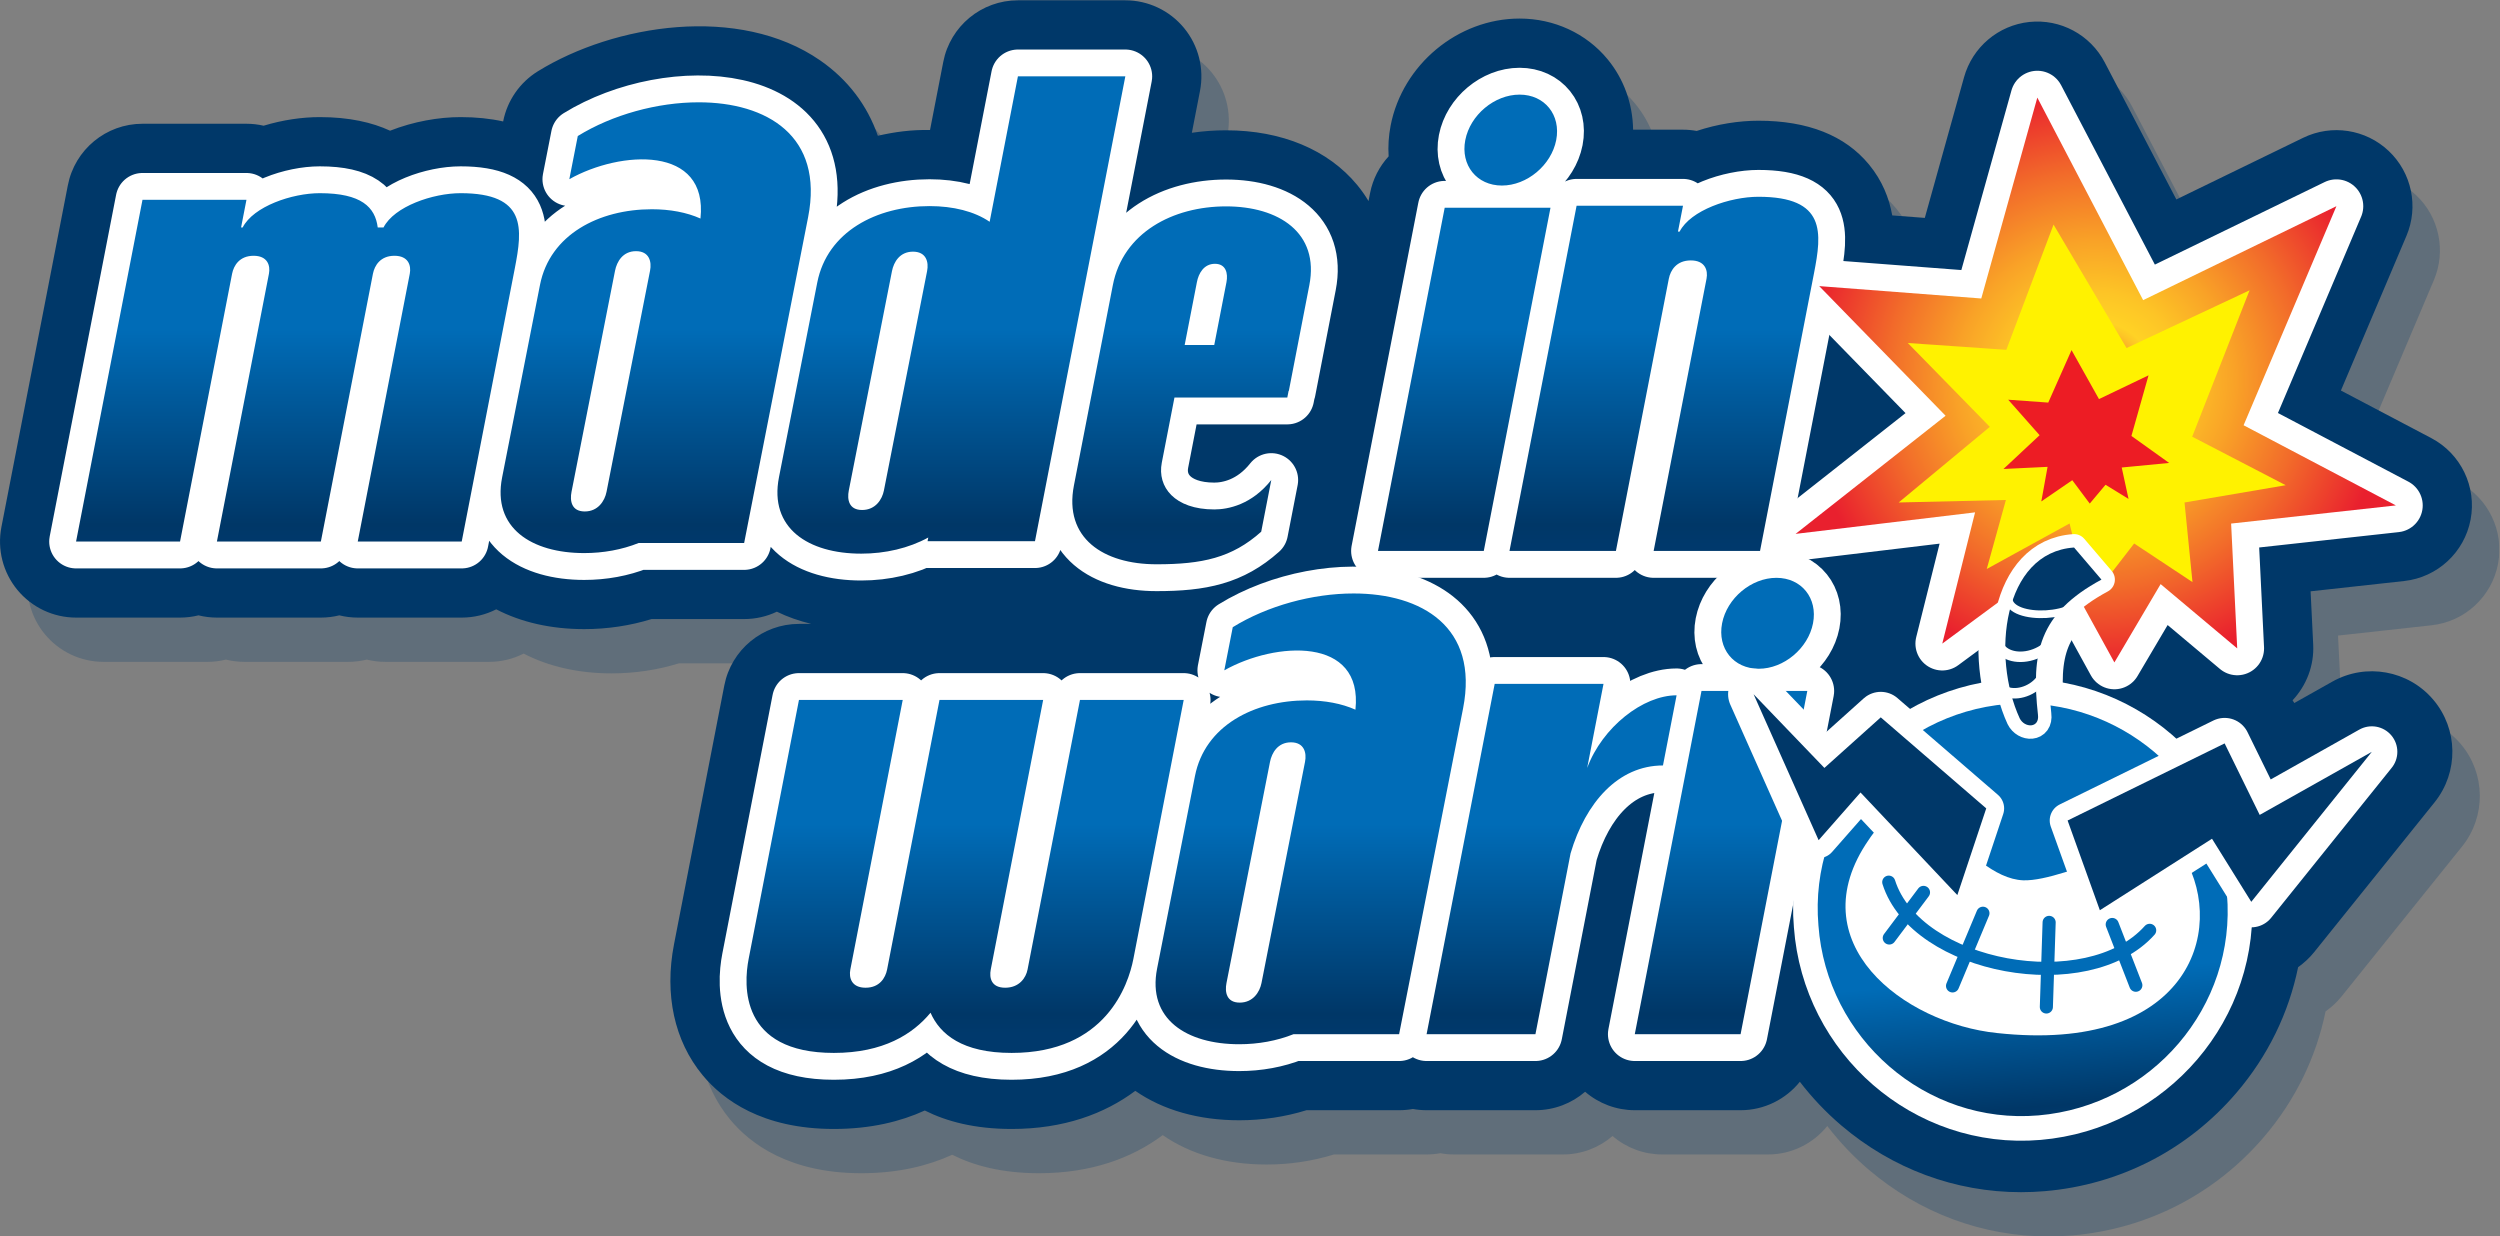 <?xml version="1.0" encoding="UTF-8" standalone="no"?>
<svg
   xmlns:dc="http://purl.org/dc/elements/1.1/"
   xmlns:cc="http://creativecommons.org/ns#"
   xmlns:rdf="http://www.w3.org/1999/02/22-rdf-syntax-ns#"
   xmlns:svg="http://www.w3.org/2000/svg"
   xmlns="http://www.w3.org/2000/svg"
   xmlns:sodipodi="http://sodipodi.sourceforge.net/DTD/sodipodi-0.dtd"
   xmlns:inkscape="http://www.inkscape.org/namespaces/inkscape"
   version="1.1"
   id="svg2"
   xml:space="preserve"
   width="2666.667"
   height="1318.877"
   viewBox="0 0 2666.667 1318.877"
   sodipodi:docname="Made In Wario Logo.ai"><rect x="0" y="0" width="2666.667" height="1318.877" fill="#808080" stroke="none"/><defs
     id="defs6"><clipPath
       clipPathUnits="userSpaceOnUse"
       id="clipPath18"><path
         d="M 0,989.158 H 2000 V 0 H 0 Z"
         id="path16" /></clipPath><clipPath
       clipPathUnits="userSpaceOnUse"
       id="clipPath26"><path
         d="M 21.952,953.751 H 2000 V 0 H 21.952 Z"
         id="path24" /></clipPath><linearGradient
       x1="0"
       y1="0"
       x2="1"
       y2="0"
       gradientUnits="userSpaceOnUse"
       gradientTransform="matrix(0,480.65,480.65,0,757.933,553.473)"
       spreadMethod="pad"
       id="linearGradient84"><stop
         style="stop-opacity:1;stop-color:#00396c"
         offset="0"
         id="stop76" /><stop
         style="stop-opacity:1;stop-color:#003767"
         offset="0.034"
         id="stop78" /><stop
         style="stop-opacity:1;stop-color:#006cb7"
         offset="0.359"
         id="stop80" /><stop
         style="stop-opacity:1;stop-color:#006cb7"
         offset="1"
         id="stop82" /></linearGradient><linearGradient
       x1="0"
       y1="0"
       x2="1"
       y2="0"
       gradientUnits="userSpaceOnUse"
       gradientTransform="matrix(0,468.011,468.011,0,1024.409,162.057)"
       spreadMethod="pad"
       id="linearGradient108"><stop
         style="stop-opacity:1;stop-color:#00396c"
         offset="0"
         id="stop100" /><stop
         style="stop-opacity:1;stop-color:#003767"
         offset="0.034"
         id="stop102" /><stop
         style="stop-opacity:1;stop-color:#006cb7"
         offset="0.359"
         id="stop104" /><stop
         style="stop-opacity:1;stop-color:#006cb7"
         offset="1"
         id="stop106" /></linearGradient><clipPath
       clipPathUnits="userSpaceOnUse"
       id="clipPath118"><path
         d="M 0,989.158 H 2000 V 0 H 0 Z"
         id="path116" /></clipPath><linearGradient
       x1="0"
       y1="0"
       x2="1"
       y2="0"
       gradientUnits="userSpaceOnUse"
       gradientTransform="matrix(-25.492,320.075,-320.075,-25.492,1631.992,92.811)"
       spreadMethod="pad"
       id="linearGradient172"><stop
         style="stop-opacity:1;stop-color:#00396c"
         offset="0"
         id="stop164" /><stop
         style="stop-opacity:1;stop-color:#003767"
         offset="0.034"
         id="stop166" /><stop
         style="stop-opacity:1;stop-color:#006cb7"
         offset="0.359"
         id="stop168" /><stop
         style="stop-opacity:1;stop-color:#006cb7"
         offset="1"
         id="stop170" /></linearGradient><clipPath
       clipPathUnits="userSpaceOnUse"
       id="clipPath182"><path
         d="M 0,989.158 H 2000 V 0 H 0 Z"
         id="path180" /></clipPath><radialGradient
       fx="0"
       fy="0"
       cx="0"
       cy="0"
       r="1"
       gradientUnits="userSpaceOnUse"
       gradientTransform="matrix(233.19,0,0,-233.19,1677.005,685.317)"
       spreadMethod="pad"
       id="radialGradient248"><stop
         style="stop-opacity:1;stop-color:#e9202e"
         offset="0"
         id="stop228" /><stop
         style="stop-opacity:1;stop-color:#e9232e"
         offset="0.003"
         id="stop230" /><stop
         style="stop-opacity:1;stop-color:#f36d2a"
         offset="0.074"
         id="stop232" /><stop
         style="stop-opacity:1;stop-color:#f9a427"
         offset="0.134"
         id="stop234" /><stop
         style="stop-opacity:1;stop-color:#fdc526"
         offset="0.178"
         id="stop236" /><stop
         style="stop-opacity:1;stop-color:#ffd225"
         offset="0.202"
         id="stop238" /><stop
         style="stop-opacity:1;stop-color:#fdc526"
         offset="0.298"
         id="stop240" /><stop
         style="stop-opacity:1;stop-color:#f9a327"
         offset="0.474"
         id="stop242" /><stop
         style="stop-opacity:1;stop-color:#f26c2a"
         offset="0.711"
         id="stop244" /><stop
         style="stop-opacity:1;stop-color:#e9202e"
         offset="1"
         id="stop246" /></radialGradient><clipPath
       clipPathUnits="userSpaceOnUse"
       id="clipPath258"><path
         d="M 0,989.158 H 2000 V 0 H 0 Z"
         id="path256" /></clipPath></defs><sodipodi:namedview
     pagecolor="#ffffff"
     bordercolor="#666666"
     borderopacity="1"
     objecttolerance="10"
     gridtolerance="10"
     guidetolerance="10"
     inkscape:pageopacity="0"
     inkscape:pageshadow="2"
     inkscape:window-width="640"
     inkscape:window-height="480"
     id="namedview4" /><g
     id="g10"
     inkscape:groupmode="layer"
     inkscape:label="Made In Wario Logo"
     transform="matrix(1.333,0,0,-1.333,0,1318.877)"><g
       id="g12"><g
         id="g14"
         clip-path="url(#clipPath18)"><g
           id="g20"><g
             id="g22" /><g
             id="g34"><g
               clip-path="url(#clipPath26)"
               opacity="0.25"
               id="g32"><g
                 transform="translate(1998.932,538.224)"
                 id="g30"><path
                   d="m 0,0 c 4.979,26.28 -7.782,52.736 -31.451,65.193 l -72.335,38.076 52.449,123.763 c 9.901,23.358 4.272,50.408 -14.125,67.878 -18.396,17.47 -45.708,21.683 -68.517,10.604 l -101.486,-49.334 -57.309,109.677 c -11.565,22.134 -35.458,34.934 -60.301,32.343 -24.83,-2.612 -45.548,-20.124 -52.261,-44.174 l -31.416,-112.614 -26.059,1.989 c -2.443,13.693 -7.912,27.762 -18.615,40.748 -19.165,23.242 -48.918,35.028 -88.438,35.028 -15.474,0 -32.745,-2.661 -49.435,-8.178 -3.587,0.657 -7.251,0.993 -10.95,0.993 h -39.926 c -0.301,20.708 -7.363,40.534 -20.418,56.368 -17.061,20.694 -42.73,32.56 -70.419,32.56 -49.33,0 -93.696,-36.807 -103.192,-85.638 -1.608,-8.254 -2.119,-16.523 -1.601,-24.62 -7.391,-8.055 -12.67,-18.159 -14.88,-29.521 l -1.216,-6.251 c -2.657,4.464 -5.671,8.743 -9.027,12.816 -23.271,28.242 -60.54,43.793 -104.934,43.793 -9.397,0 -18.55,-0.675 -27.402,-1.979 l 6.516,33.532 c 3.469,17.844 -1.216,36.3 -12.782,50.327 -11.558,14.023 -28.783,22.148 -46.96,22.148 h -85.952 c -29.134,0 -54.183,-20.648 -59.742,-49.247 l -10.608,-54.561 c -14.704,0.357 -28.577,-1.559 -41.758,-4.597 -8.38,24.26 -23.955,44.932 -46.093,60.273 -64.836,44.922 -164.801,29.053 -225.955,-8.674 -14.432,-8.908 -24.498,-23.434 -27.76,-40.079 l -0.014,-0.067 c -10.369,2.315 -21.718,3.479 -34.02,3.479 -17.649,0 -37.675,-3.528 -56.453,-10.88 -14.341,6.625 -32.713,10.88 -56.249,10.88 -14.083,0 -29.679,-2.245 -44.946,-6.887 -4.461,1.031 -9.062,1.566 -13.726,1.566 h -83.198 c -29.133,0 -54.183,-20.648 -59.742,-49.247 l -53.155,-273.45 c -3.468,-17.845 1.22,-36.301 12.782,-50.327 11.558,-14.023 28.783,-22.148 46.96,-22.148 h 83.211 c 5.073,0 10.017,0.625 14.761,1.811 4.772,-1.193 9.716,-1.811 14.733,-1.811 h 83.187 c 5.076,0 10.027,0.625 14.771,1.811 4.776,-1.193 9.723,-1.811 14.743,-1.811 h 83.188 c 9.88,0 19.284,2.373 27.623,6.625 19.875,-10.366 43.845,-15.848 70.443,-15.848 18.453,0 36.815,2.762 53.816,8.048 h 74.122 c 9.307,0 18.201,2.108 26.176,5.908 8.494,-4.152 17.728,-7.387 27.523,-9.768 h -9.833 c -29.137,0 -54.187,-20.648 -59.742,-49.254 l -40.258,-207.188 c -7.8,-40.135 0.304,-77.285 22.819,-104.59 16.219,-19.677 47.621,-43.129 105.112,-43.129 29.511,0 53.466,5.958 72.758,14.775 17.463,-8.81 40.125,-14.775 69.468,-14.775 41.737,0 74.381,12.132 98.98,30.494 21.997,-15.327 50.617,-23.543 83.173,-23.543 18.445,0 36.814,2.762 53.819,8.055 h 74.112 c 3.747,0 7.432,0.342 11.012,1 3.594,-0.658 7.272,-1 10.985,-1 h 87.103 c 15.048,0 28.997,5.503 39.744,14.767 10.964,-9.453 25.04,-14.767 39.744,-14.767 h 84.67 c 18.961,0 36.151,8.779 47.404,22.77 9.671,-12.6 20.706,-24.311 33.098,-34.881 40.849,-34.835 91.347,-53.484 143.915,-53.484 6.356,0 12.74,0.273 19.138,0.825 59.798,5.119 114.212,33.081 153.229,78.733 25.132,29.398 41.845,63.84 49.337,100.497 4.708,3.372 9.04,7.322 12.747,11.932 l 96.48,120.037 c 19.347,24.074 18.9,58.483 -1.063,82.04 -19.97,23.557 -53.841,29.633 -80.754,14.502 l -30.451,-17.131 c -0.434,0.75 -0.934,1.45 -1.397,2.179 11.074,11.817 17.323,27.716 16.507,44.488 l -2.084,42.715 74.916,8.251 C -26.55,-46.229 -4.985,-26.284 0,0"
                   style="fill:#003869;fill-opacity:1;fill-rule:nonzero;stroke:none"
                   id="path28" /></g></g></g></g><g
           id="g36"
           transform="translate(1976.98,573.631)"><path
             d="m 0,0 c 4.979,26.281 -7.782,52.736 -31.451,65.193 l -72.335,38.076 52.449,123.763 c 9.901,23.358 4.272,50.408 -14.125,67.878 -18.396,17.47 -45.708,21.683 -68.517,10.604 l -101.486,-49.334 -57.309,109.677 c -11.565,22.134 -35.458,34.934 -60.301,32.343 -24.83,-2.612 -45.548,-20.124 -52.26,-44.174 l -31.417,-112.614 -26.059,1.989 c -2.443,13.693 -7.912,27.762 -18.615,40.748 -19.165,23.242 -48.918,35.028 -88.438,35.028 -15.474,0 -32.745,-2.661 -49.435,-8.178 -3.587,0.657 -7.251,0.993 -10.95,0.993 h -39.926 c -0.301,20.708 -7.363,40.534 -20.418,56.368 -17.061,20.694 -42.729,32.56 -70.419,32.56 -49.33,0 -93.696,-36.807 -103.192,-85.638 -1.608,-8.254 -2.119,-16.523 -1.601,-24.62 -7.391,-8.055 -12.67,-18.159 -14.88,-29.521 l -1.216,-6.251 c -2.657,4.464 -5.671,8.743 -9.027,12.816 -23.271,28.242 -60.54,43.793 -104.934,43.793 -9.397,0 -18.55,-0.675 -27.402,-1.979 l 6.516,33.532 c 3.469,17.844 -1.216,36.3 -12.782,50.327 -11.558,14.023 -28.783,22.148 -46.96,22.148 h -85.952 c -29.134,0 -54.183,-20.648 -59.742,-49.247 l -10.608,-54.561 c -14.704,0.357 -28.577,-1.559 -41.758,-4.597 -8.38,24.26 -23.955,44.932 -46.093,60.273 -64.836,44.922 -164.801,29.053 -225.955,-8.674 -14.432,-8.908 -24.498,-23.434 -27.76,-40.079 l -0.014,-0.067 c -10.369,2.315 -21.718,3.479 -34.02,3.479 -17.649,0 -37.675,-3.528 -56.453,-10.88 -14.341,6.625 -32.713,10.88 -56.249,10.88 -14.083,0 -29.679,-2.245 -44.946,-6.887 -4.461,1.031 -9.062,1.566 -13.726,1.566 h -83.198 c -29.133,0 -54.183,-20.648 -59.742,-49.247 l -53.155,-273.45 c -3.468,-17.845 1.22,-36.301 12.782,-50.327 11.558,-14.023 28.783,-22.148 46.96,-22.148 h 83.211 c 5.073,0 10.017,0.625 14.761,1.811 4.772,-1.193 9.716,-1.811 14.733,-1.811 h 83.187 c 5.076,0 10.027,0.625 14.771,1.811 4.776,-1.193 9.723,-1.811 14.743,-1.811 h 83.188 c 9.88,0 19.284,2.373 27.623,6.625 19.875,-10.366 43.845,-15.848 70.443,-15.848 18.453,0 36.815,2.762 53.816,8.048 h 74.122 c 9.307,0 18.201,2.108 26.176,5.908 8.494,-4.152 17.728,-7.387 27.523,-9.768 h -9.833 c -29.137,0 -54.187,-20.648 -59.742,-49.253 l -40.258,-207.189 c -7.8,-40.135 0.304,-77.285 22.819,-104.59 16.219,-19.677 47.621,-43.129 105.112,-43.129 29.511,0 53.466,5.958 72.758,14.775 17.463,-8.81 40.125,-14.775 69.468,-14.775 41.737,0 74.381,12.132 98.98,30.494 21.997,-15.327 50.617,-23.543 83.173,-23.543 18.445,0 36.814,2.762 53.819,8.055 h 74.112 c 3.747,0 7.432,0.342 11.012,1 3.594,-0.658 7.272,-1 10.985,-1 h 87.103 c 15.048,0 28.997,5.503 39.744,14.767 10.964,-9.453 25.04,-14.767 39.744,-14.767 h 84.67 c 18.961,0 36.151,8.779 47.404,22.77 9.671,-12.6 20.706,-24.311 33.098,-34.881 40.849,-34.835 91.347,-53.484 143.915,-53.484 6.356,0 12.74,0.273 19.138,0.825 59.798,5.119 114.212,33.081 153.229,78.733 25.132,29.398 41.845,63.84 49.337,100.497 4.708,3.372 9.04,7.322 12.747,11.932 l 96.48,120.037 c 19.348,24.074 18.9,58.483 -1.063,82.04 -19.97,23.557 -53.841,29.633 -80.754,14.502 l -30.451,-17.131 c -0.434,0.75 -0.934,1.45 -1.397,2.179 11.074,11.817 17.323,27.716 16.507,44.488 l -2.084,42.715 74.916,8.251 C -26.55,-46.229 -4.985,-26.284 0,0"
             style="fill:#003869;fill-opacity:1;fill-rule:nonzero;stroke:none"
             id="path38" /></g><g
           id="g40"
           transform="translate(1346.727,824.761)"><path
             d="m 0,0 h -85.146 l -53.694,-276.237 h 85.159 l 42.337,217.84 c 1.326,6.828 6.185,14.656 17.59,14.656 11.383,0 13.901,-7.828 12.585,-14.656 l -42.326,-217.84 h 85.137 l 43.196,222.256 C 111.112,-21.712 114.724,7.187 60.389,7.187 37.622,7.187 6.04,-3.599 -2.709,-20.69 h -1.318 z m -101.449,52.55 c -3.906,-20.092 -23.359,-36.379 -43.45,-36.379 -20.092,0 -33.213,16.287 -29.308,36.379 3.906,20.091 23.359,36.378 43.45,36.378 20.092,0 33.213,-16.287 29.308,-36.378 m -4.571,-54.148 h -84.667 l -53.384,-274.639 h 84.667 z m -223.421,-217.857 -8.066,-41.378 c -23.446,-20.971 -47.36,-26.062 -83.777,-26.062 -42.584,0 -74.258,20.993 -66.096,63.023 l 31.143,160.326 c 8.152,42.04 48.022,63.055 90.626,63.055 42.063,0 74.801,-21.015 66.616,-63.055 l -16.401,-84.581 h -0.184 l -1.043,-5.331 h -90.3 l -10.139,-52.168 c -3.755,-19.333 10.182,-37.385 41.998,-37.385 11.181,0 29.991,3.822 45.623,23.556 m -69.309,108.006 h 23.664 l 9.791,50.344 c 1.313,6.839 -0.293,14.654 -9.237,14.654 -8.956,0 -13.124,-7.815 -14.426,-14.654 z m -206.121,59.143 c 1.471,7.278 -0.69,15.571 -11.292,15.571 -10.589,0 -15.374,-8.319 -16.806,-15.571 l -34.556,-175.561 c -1.433,-7.251 0.058,-15.584 10.66,-15.584 10.642,0 16.005,8.333 17.438,15.584 z m 158.634,155.843 -72.297,-371.937 h -85.953 l 0.568,2.924 c -15.625,-8.576 -34.484,-12.911 -53.649,-12.911 -42.335,0 -73.825,20.366 -65.818,61.179 l 30.624,155.732 c 8.019,40.813 47.549,61.204 89.873,61.204 18.903,0 35.862,-4.214 48.079,-12.56 l 22.62,116.369 z m -380.33,-155.568 c 1.482,7.332 -0.656,15.689 -11.229,15.689 -10.56,0 -15.348,-8.382 -16.79,-15.689 L -889.4,-228.923 c -1.443,-7.307 0.027,-15.703 10.599,-15.703 10.612,0 15.977,8.396 17.42,15.703 z m 75.298,-217.851 h -84.45 c -13.331,-5.346 -28.312,-8.05 -43.485,-8.05 -42.217,0 -73.65,20.148 -65.729,60.523 l 30.299,154.062 c 7.934,40.375 47.322,60.548 89.527,60.548 14.545,0 27.912,-2.515 38.888,-7.43 6.297,58.917 -64.031,54.545 -104.941,31.483 l 6.777,34.543 c 73.349,45.262 204.902,39.87 184.299,-65.004 -17.586,-89.486 -51.185,-260.675 -51.185,-260.675 m -226.003,1.173 h -83.188 l 41.632,214.264 c 1.295,6.716 -1.156,14.416 -12.278,14.416 -11.145,0 -15.902,-7.7 -17.206,-14.416 l -41.661,-214.264 h -83.188 l 41.631,214.264 c 1.295,6.716 -1.155,14.416 -12.277,14.416 -11.145,0 -15.902,-7.7 -17.207,-14.416 l -41.642,-214.264 h -83.21 l 53.154,273.452 h 83.199 l -4.304,-22.1 h 1.288 c 8.571,16.811 39.443,27.419 61.688,27.419 33.36,0 44.344,-11.226 46.374,-27.442 v 0.023 h 4.636 c 8.571,16.811 39.443,27.419 61.689,27.419 53.091,0 49.525,-28.424 43.355,-60.164 l -42.488,-218.607 z"
             style="fill:#ffffff;fill-opacity:1;fill-rule:nonzero;stroke:none"
             id="path42" /></g><g
           id="g44"
           transform="translate(1346.727,824.761)"><path
             d="m 0,0 h -85.146 l -53.694,-276.237 h 85.159 l 42.337,217.84 c 1.326,6.828 6.185,14.656 17.59,14.656 11.383,0 13.901,-7.828 12.585,-14.656 l -42.326,-217.84 h 85.137 l 43.196,222.256 C 111.112,-21.712 114.724,7.187 60.389,7.187 37.622,7.187 6.04,-3.599 -2.709,-20.69 h -1.318 z m -101.449,52.55 c -3.906,-20.092 -23.359,-36.379 -43.45,-36.379 -20.092,0 -33.213,16.287 -29.308,36.379 3.906,20.091 23.359,36.378 43.45,36.378 20.092,0 33.213,-16.287 29.308,-36.378 z m -4.571,-54.148 h -84.667 l -53.384,-274.639 h 84.667 z m -223.421,-217.857 -8.066,-41.378 c -23.446,-20.971 -47.36,-26.062 -83.777,-26.062 -42.584,0 -74.258,20.993 -66.096,63.023 l 31.143,160.326 c 8.152,42.04 48.022,63.055 90.626,63.055 42.063,0 74.801,-21.015 66.616,-63.055 l -16.401,-84.581 h -0.184 l -1.043,-5.331 h -90.3 l -10.139,-52.168 c -3.755,-19.333 10.182,-37.385 41.998,-37.385 11.181,0 29.991,3.822 45.623,23.556 m -69.309,108.006 h 23.664 l 9.791,50.344 c 1.313,6.839 -0.293,14.654 -9.237,14.654 -8.956,0 -13.124,-7.815 -14.426,-14.654 z m -206.121,59.143 c 1.471,7.278 -0.69,15.571 -11.292,15.571 -10.589,0 -15.374,-8.319 -16.806,-15.571 l -34.556,-175.561 c -1.433,-7.251 0.058,-15.584 10.66,-15.584 10.642,0 16.005,8.333 17.438,15.584 z m 158.634,155.843 -72.297,-371.937 h -85.953 l 0.568,2.924 c -15.625,-8.576 -34.484,-12.911 -53.649,-12.911 -42.335,0 -73.825,20.366 -65.818,61.179 l 30.624,155.732 c 8.019,40.813 47.549,61.204 89.873,61.204 18.903,0 35.862,-4.214 48.079,-12.56 l 22.62,116.369 z m -380.33,-155.568 c 1.482,7.332 -0.656,15.689 -11.229,15.689 -10.56,0 -15.348,-8.382 -16.79,-15.689 L -889.4,-228.923 c -1.443,-7.307 0.027,-15.703 10.599,-15.703 10.612,0 15.977,8.396 17.42,15.703 z m 75.298,-217.851 h -84.45 c -13.331,-5.346 -28.312,-8.05 -43.485,-8.05 -42.217,0 -73.65,20.148 -65.729,60.523 l 30.299,154.062 c 7.934,40.375 47.322,60.548 89.527,60.548 14.545,0 27.912,-2.515 38.888,-7.43 6.297,58.917 -64.031,54.545 -104.941,31.483 l 6.777,34.543 c 73.349,45.262 204.902,39.87 184.299,-65.004 -17.586,-89.486 -51.185,-260.675 -51.185,-260.675 z m -226.003,1.173 h -83.188 l 41.632,214.264 c 1.295,6.716 -1.156,14.416 -12.278,14.416 -11.145,0 -15.902,-7.7 -17.206,-14.416 l -41.661,-214.264 h -83.188 l 41.631,214.264 c 1.295,6.716 -1.155,14.416 -12.277,14.416 -11.145,0 -15.902,-7.7 -17.207,-14.416 l -41.642,-214.264 h -83.21 l 53.154,273.452 h 83.199 l -4.304,-22.1 h 1.288 c 8.571,16.811 39.443,27.419 61.688,27.419 33.36,0 44.344,-11.226 46.374,-27.442 v 0.023 h 4.636 c 8.571,16.811 39.443,27.419 61.689,27.419 53.091,0 49.525,-28.424 43.355,-60.164 l -42.488,-218.607 z"
             style="fill:none;stroke:#ffffff;stroke-width:42.961;stroke-linecap:round;stroke-linejoin:round;stroke-miterlimit:10;stroke-dasharray:none;stroke-opacity:1"
             id="path46" /></g><g
           id="g48"
           transform="translate(1330.707,376.883)"><path
             d="m 0,0 10.905,56.139 c -26.795,0 -59.445,-25.465 -71.558,-58.142 l 13.072,67.279 h -87.077 l -54.485,-280.299 h 87.1 l 28.116,144.708 C -61.934,-29.704 -35.781,0 0,0 m -321.252,-174.064 c -1.443,-7.307 -6.808,-15.703 -17.42,-15.703 -10.573,0 -12.042,8.396 -10.599,15.703 l 34.814,176.892 c 1.442,7.307 6.23,15.689 16.79,15.689 10.572,0 12.71,-8.356 11.229,-15.689 z m 161.296,219.716 c 20.603,104.874 -110.949,110.266 -184.298,65.004 l -6.778,-34.543 c 40.911,23.062 111.238,27.434 104.941,-31.482 -10.976,4.915 -24.342,7.429 -38.887,7.429 -42.205,0 -81.594,-20.173 -89.527,-60.548 l -30.299,-154.062 c -7.921,-40.375 23.512,-60.523 65.728,-60.523 15.173,0 30.155,2.704 43.485,8.05 h 84.451 c 0,0 33.598,171.189 51.184,260.675 m -306.563,6.762 -41.936,-215.696 c -1.314,-6.804 -6.771,-14.568 -17.902,-14.568 -11.089,0 -12.857,7.764 -11.543,14.568 l 41.925,215.696 h -23.344 -36.251 -23.355 l -41.924,-215.696 c -1.336,-6.804 -6.107,-14.568 -17.217,-14.568 -11.11,0 -13.509,7.764 -12.207,14.568 l 41.925,215.696 h -83.035 l -40.256,-207.19 c -4.048,-20.834 -7.215,-75.247 68.189,-75.247 39.495,0 63.134,14.955 77.356,32.16 7.549,-17.205 25.395,-32.16 64.869,-32.16 75.392,0 93.393,54.414 97.452,75.247 l 40.257,207.19 z m 557.283,97.728 c -20.092,0 -39.545,-16.287 -43.45,-36.378 -3.906,-20.092 9.216,-36.379 29.307,-36.379 20.091,0 39.544,16.287 43.45,36.379 3.905,20.091 -9.216,36.378 -29.307,36.378 M 62.116,-215.023 H -22.551 L 30.834,59.616 H 115.5 Z"
             style="fill:#ffffff;fill-opacity:1;fill-rule:nonzero;stroke:none"
             id="path50" /></g><g
           id="g52"
           transform="translate(1330.707,376.883)"><path
             d="m 0,0 10.905,56.139 c -26.795,0 -59.445,-25.465 -71.558,-58.142 l 13.072,67.279 h -87.077 l -54.485,-280.299 h 87.1 l 28.116,144.708 C -61.934,-29.704 -35.781,0 0,0 Z m -321.252,-174.064 c -1.443,-7.307 -6.808,-15.703 -17.42,-15.703 -10.573,0 -12.042,8.396 -10.599,15.703 l 34.814,176.892 c 1.442,7.307 6.23,15.689 16.79,15.689 10.572,0 12.71,-8.356 11.229,-15.689 z m 161.296,219.716 c 20.603,104.874 -110.949,110.266 -184.298,65.004 l -6.778,-34.543 c 40.911,23.062 111.238,27.434 104.941,-31.482 -10.976,4.915 -24.342,7.429 -38.887,7.429 -42.205,0 -81.594,-20.173 -89.527,-60.548 l -30.299,-154.062 c -7.921,-40.375 23.512,-60.523 65.728,-60.523 15.173,0 30.155,2.704 43.485,8.05 h 84.451 c 0,0 33.598,171.189 51.184,260.675 z m -306.563,6.762 -41.936,-215.696 c -1.314,-6.804 -6.771,-14.568 -17.902,-14.568 -11.089,0 -12.857,7.764 -11.543,14.568 l 41.925,215.696 h -23.344 -36.251 -23.355 l -41.924,-215.696 c -1.336,-6.804 -6.107,-14.568 -17.217,-14.568 -11.11,0 -13.509,7.764 -12.207,14.568 l 41.925,215.696 h -83.035 l -40.256,-207.19 c -4.048,-20.834 -7.215,-75.247 68.189,-75.247 39.495,0 63.134,14.955 77.356,32.16 7.549,-17.205 25.395,-32.16 64.869,-32.16 75.392,0 93.393,54.414 97.452,75.247 l 40.257,207.19 h -83.003 z m 557.283,97.728 c -20.092,0 -39.545,-16.287 -43.45,-36.378 -3.906,-20.092 9.216,-36.379 29.307,-36.379 20.091,0 39.544,16.287 43.45,36.379 3.905,20.091 -9.216,36.378 -29.307,36.378 z M 62.116,-215.023 H -22.551 L 30.834,59.616 H 115.5 Z"
             style="fill:none;stroke:#ffffff;stroke-width:42.961;stroke-linecap:round;stroke-linejoin:round;stroke-miterlimit:10;stroke-dasharray:none;stroke-opacity:1"
             id="path54" /></g><g
           id="g56"
           transform="translate(1585.418,750.554)"><path
             d="m 0,0 44.849,160.748 84.682,-162.076 154.656,75.183 -74.282,-175.296 121.859,-64.146 -131.832,-14.517 4.873,-99.909 -61.288,51.46 -37.001,-62.67 -45.616,83.029 -92.117,-67.981 26.26,105.041 -143.635,-17.232 120.03,94.537 L -129.69,9.904 Z"
             style="fill:#ffffff;fill-opacity:1;fill-rule:nonzero;stroke:none"
             id="path58" /></g><g
           id="g60"
           transform="translate(1585.418,750.554)"><path
             d="m 0,0 44.849,160.748 84.682,-162.076 154.656,75.183 -74.282,-175.296 121.859,-64.146 -131.832,-14.517 4.873,-99.909 -61.288,51.46 -37.001,-62.67 -45.616,83.029 -92.117,-67.981 26.26,105.041 -143.635,-17.232 120.03,94.537 L -129.69,9.904 Z"
             style="fill:none;stroke:#ffffff;stroke-width:42.961;stroke-linecap:round;stroke-linejoin:round;stroke-miterlimit:10;stroke-dasharray:none;stroke-opacity:1"
             id="path62" /></g></g></g><g
       id="g64"><g
         id="g66"><g
           id="g72"><g
             id="g74"><path
               d="M 814.537,928.298 791.917,811.93 c -12.216,8.344 -29.175,12.559 -48.079,12.559 v 0 c -42.323,0 -81.854,-20.391 -89.873,-61.204 v 0 L 623.341,607.553 c -8.007,-40.813 23.484,-61.179 65.819,-61.179 v 0 c 19.164,0 38.023,4.335 53.649,12.91 v 0 l -0.569,-2.923 h 85.953 L 900.49,928.298 Z M 679.202,596.893 713.758,772.455 c 1.432,7.252 6.217,15.571 16.806,15.571 v 0 c 10.603,0 12.764,-8.294 11.293,-15.571 v 0 L 707.3,596.893 c -1.433,-7.251 -6.796,-15.583 -17.437,-15.583 v 0 c -10.602,0 -12.094,8.332 -10.661,15.583 m 493.319,280.417 c -3.906,-20.091 9.216,-36.378 29.307,-36.378 v 0 c 20.091,0 39.545,16.287 43.45,36.378 v 0 c 3.905,20.092 -9.216,36.379 -29.308,36.379 v 0 c -20.09,0 -39.544,-16.287 -43.449,-36.379 m -710.177,3.248 -6.778,-34.543 c 40.911,23.062 111.239,27.433 104.942,-31.483 v 0 c -10.976,4.915 -24.343,7.43 -38.888,7.43 v 0 c -42.205,0 -81.593,-20.174 -89.526,-60.548 v 0 L 401.795,607.352 c -7.922,-40.375 23.512,-60.524 65.728,-60.524 v 0 c 15.173,0 30.154,2.705 43.484,8.051 v 0 h 84.451 c 0,0 33.599,171.189 51.185,260.675 v 0 c 12.816,65.239 -33.246,91.981 -87.551,91.981 v 0 c -32.992,-10e-4 -69.027,-9.871 -96.748,-26.977 m -5.017,-284.72 34.814,176.892 c 1.442,7.307 6.23,15.689 16.79,15.689 v 0 c 10.573,0 12.711,-8.357 11.229,-15.689 v 0 L 485.347,595.838 c -1.444,-7.306 -6.809,-15.703 -17.421,-15.703 v 0 c -10.572,0 -12.042,8.397 -10.599,15.703 M 306.9,807.404 h -4.637 l -0.003,-0.023 c -2.03,16.216 -13.014,27.442 -46.373,27.442 v 0 c -22.246,0 -53.118,-10.608 -61.689,-27.419 v 0 h -1.288 l 4.304,22.1 H 114.015 L 60.862,556.051 h 83.209 l 41.642,214.265 c 1.305,6.716 6.062,14.416 17.206,14.416 v 0 c 11.123,0 13.573,-7.7 12.279,-14.416 v 0 L 173.566,556.051 h 83.188 l 41.661,214.265 c 1.305,6.716 6.061,14.416 17.206,14.416 v 0 c 11.123,0 13.573,-7.7 12.279,-14.416 v 0 L 286.267,556.051 h 83.188 l 42.488,218.608 c 6.171,31.739 9.736,60.164 -43.355,60.164 v 0 c -22.246,0 -53.118,-10.608 -61.688,-27.419 m 1037.118,-3.333 h -1.318 l 4.028,20.69 h -85.147 l -53.694,-276.237 h 85.159 l 42.337,217.84 c 1.327,6.828 6.185,14.656 17.591,14.656 v 0 c 11.383,0 13.9,-7.828 12.584,-14.656 v 0 l -42.326,-217.84 h 85.138 l 43.195,222.256 c 6.274,32.269 9.886,61.168 -44.449,61.168 v 0 c -22.767,0 -54.349,-10.785 -63.098,-27.877 M 890.49,761.215 859.347,600.889 c -8.162,-42.03 23.512,-63.023 66.096,-63.023 v 0 c 36.418,0 60.331,5.09 83.776,26.061 v 0 l 8.067,41.379 C 1001.655,585.571 982.844,581.75 971.662,581.75 v 0 c -31.815,0 -45.752,18.052 -41.997,37.384 v 0 l 10.139,52.17 h 90.301 l 1.042,5.329 h 0.185 l 16.401,84.582 c 8.184,42.04 -24.554,63.054 -66.616,63.054 v 0 c -42.604,0 -82.475,-21.014 -90.627,-63.054 m 67.279,2.44 c 1.302,6.84 5.47,14.655 14.426,14.655 v 0 c 8.944,0 10.55,-7.815 9.238,-14.655 v 0 l -9.792,-50.344 h -23.664 z m 198.272,59.507 -53.384,-274.638 h 84.666 l 53.385,274.638 z"
               style="fill:url(#linearGradient84);stroke:none"
               id="path86" /></g></g></g></g><g
       id="g88"><g
         id="g90"><g
           id="g96"><g
             id="g98"><path
               d="m 1378.021,490.647 c -3.906,-20.091 9.216,-36.378 29.307,-36.378 v 0 c 20.092,0 39.544,16.287 43.45,36.378 v 0 c 3.905,20.091 -9.216,36.379 -29.307,36.379 v 0 c -20.092,0 -39.544,-16.288 -43.45,-36.379 m -391.568,-3.107 -6.777,-34.544 c 40.91,23.063 111.237,27.434 104.941,-31.482 v 0 c -10.976,4.915 -24.343,7.43 -38.888,7.43 v 0 c -42.205,0 -81.593,-20.174 -89.527,-60.549 v 0 L 925.904,214.333 c -7.922,-40.375 23.511,-60.523 65.728,-60.523 v 0 c 15.173,0 30.154,2.704 43.485,8.05 v 0 h 84.45 c 0,0 33.599,171.189 51.184,260.676 v 0 c 12.816,65.232 -33.252,91.976 -87.55,91.98 v 0 c -32.996,0.003 -69.023,-9.868 -96.748,-26.976 m -5.017,-284.721 34.814,176.892 c 1.442,7.307 6.23,15.69 16.79,15.69 v 0 c 10.573,0 12.71,-8.357 11.229,-15.69 v 0 l -34.814,-176.892 c -1.443,-7.307 -6.807,-15.702 -17.42,-15.702 v 0 c -10.572,0 -12.042,8.395 -10.599,15.702 m 214.613,239.34 -54.485,-280.299 h 87.1 l 28.117,144.708 c 11.993,40.611 38.145,70.315 73.927,70.315 v 0 l 10.905,56.139 c -26.796,0 -59.445,-25.464 -71.559,-58.141 v 0 l 13.072,67.278 z m 165.492,-5.66 -53.385,-274.639 h 84.667 l 53.384,274.639 z M 864.188,429.297 822.253,213.602 c -1.314,-6.804 -6.772,-14.569 -17.903,-14.569 v 0 c -11.088,0 -12.857,7.764 -11.543,14.569 v 0 l 41.925,215.695 h -23.344 -36.25 -23.355 L 709.858,213.602 c -1.335,-6.804 -6.107,-14.569 -17.217,-14.569 v 0 c -11.11,0 -13.508,7.764 -12.206,14.569 v 0 L 722.36,429.297 H 639.324 L 599.068,222.106 c -4.048,-20.833 -7.215,-75.246 68.189,-75.246 v 0 c 39.495,0 63.134,14.955 77.357,32.16 v 0 c 7.548,-17.205 25.394,-32.16 64.868,-32.16 v 0 c 75.393,0 93.393,54.414 97.453,75.246 v 0 l 40.256,207.191 z"
               style="fill:url(#linearGradient108);stroke:none"
               id="path110" /></g></g></g></g><g
       id="g112"><g
         id="g114"
         clip-path="url(#clipPath118)"><g
           id="g120"
           transform="translate(1654.502,332.833)"><path
             d="m 0,0 25.803,-71.799 89.748,57.215 31.413,-50.484 96.479,120.039 -89.748,-50.484 -28.047,57.215 z"
             style="fill:#ffffff;fill-opacity:1;fill-rule:nonzero;stroke:none"
             id="path122" /></g><g
           id="g124"
           transform="translate(1654.502,332.833)"><path
             d="m 0,0 25.803,-71.799 89.748,57.215 31.413,-50.484 96.479,120.039 -89.748,-50.484 -28.047,57.215 z"
             style="fill:none;stroke:#ffffff;stroke-width:40.813;stroke-linecap:round;stroke-linejoin:round;stroke-miterlimit:10;stroke-dasharray:none;stroke-opacity:1"
             id="path126" /></g><g
           id="g128"
           transform="translate(1589.387,342.535)"><path
             d="m 0,0 -23.126,-69.377 -77.471,82.096 -33.533,-38.157 -52.032,116.785 56.658,-58.971 45.095,40.47 z"
             style="fill:#ffffff;fill-opacity:1;fill-rule:nonzero;stroke:none"
             id="path130" /></g><g
           id="g132"
           transform="translate(1589.387,342.535)"><path
             d="m 0,0 -23.126,-69.377 -77.471,82.096 -33.533,-38.157 -52.032,116.785 56.658,-58.971 45.095,40.47 z"
             style="fill:none;stroke:#ffffff;stroke-width:40.813;stroke-linecap:round;stroke-linejoin:round;stroke-miterlimit:10;stroke-dasharray:none;stroke-opacity:1"
             id="path134" /></g><g
           id="g136"
           transform="translate(1616.128,414.663)"><path
             d="m 0,0 c -22.666,49.446 -13.715,132.654 43.534,136.62 l 21.93,-25.677 C 15.083,83.793 9.182,51.926 14.65,2.812 16.059,-8.088 3.9,-7.941 0,0"
             style="fill:#ffffff;fill-opacity:1;fill-rule:nonzero;stroke:none"
             id="path138" /></g><g
           id="g140"
           transform="translate(1616.128,414.663)"><path
             d="m 0,0 c -22.666,49.446 -13.715,132.654 43.534,136.62 l 21.93,-25.677 C 15.083,83.793 9.182,51.926 14.65,2.812 16.059,-8.088 3.9,-7.941 0,0 Z"
             style="fill:none;stroke:#ffffff;stroke-width:42.961;stroke-linecap:round;stroke-linejoin:round;stroke-miterlimit:4;stroke-dasharray:none;stroke-opacity:1"
             id="path142" /></g><g
           id="g144"
           transform="translate(1782.008,274.043)"><path
             d="m 0,0 c 7.736,-90.269 -60.555,-169.44 -150.824,-177.177 -90.269,-7.736 -169.48,61.7 -176.072,152.009 -7.737,90.269 60.555,169.44 150.824,177.177 C -85.763,158.6 -6.592,90.309 0,0"
             style="fill:#ffffff;fill-opacity:1;fill-rule:nonzero;stroke:none"
             id="path146" /></g><g
           id="g148"
           transform="translate(1782.008,274.043)"><path
             d="m 0,0 c 7.736,-90.269 -60.555,-169.44 -150.824,-177.177 -90.269,-7.736 -169.48,61.7 -176.072,152.009 -7.737,90.269 60.555,169.44 150.824,177.177 C -85.763,158.6 -6.592,90.309 0,0 Z"
             style="fill:none;stroke:#ffffff;stroke-width:39.381;stroke-linecap:butt;stroke-linejoin:miter;stroke-miterlimit:10;stroke-dasharray:none;stroke-opacity:1"
             id="path150" /></g></g></g><g
       id="g152"><g
         id="g154"><g
           id="g160"><g
             id="g162"><path
               d="m 1605.936,426.051 c -90.269,-7.736 -158.561,-86.908 -150.825,-177.177 v 0 c 6.592,-90.308 85.803,-159.744 176.072,-152.008 v 0 c 90.27,7.737 158.561,86.908 150.824,177.177 v 0 c -6.297,86.274 -78.821,152.454 -164.027,152.448 v 0 c -3.985,0 -8.01,-0.145 -12.044,-0.44"
               style="fill:url(#linearGradient172);stroke:none"
               id="path174" /></g></g></g></g><g
       id="g176"><g
         id="g178"
         clip-path="url(#clipPath182)"><g
           id="g184"
           transform="translate(1654.502,332.833)"><path
             d="m 0,0 25.803,-71.799 89.748,57.215 31.413,-50.484 96.479,120.039 -89.748,-50.484 -28.047,57.215 z"
             style="fill:#ffffff;fill-opacity:1;fill-rule:nonzero;stroke:none"
             id="path186" /></g><g
           id="g188"
           transform="translate(1654.502,332.833)"><path
             d="m 0,0 25.803,-71.799 89.748,57.215 31.413,-50.484 96.479,120.039 -89.748,-50.484 -28.047,57.215 z"
             style="fill:none;stroke:#ffffff;stroke-width:28.64;stroke-linecap:round;stroke-linejoin:round;stroke-miterlimit:10;stroke-dasharray:none;stroke-opacity:1"
             id="path190" /></g><g
           id="g192"
           transform="translate(1589.387,342.535)"><path
             d="m 0,0 -23.126,-69.377 -77.471,82.096 -33.533,-38.157 -52.032,116.785 56.658,-58.971 45.095,40.47 z"
             style="fill:#ffffff;fill-opacity:1;fill-rule:nonzero;stroke:none"
             id="path194" /></g><g
           id="g196"
           transform="translate(1589.387,342.535)"><path
             d="m 0,0 -23.126,-69.377 -77.471,82.096 -33.533,-38.157 -52.032,116.785 56.658,-58.971 45.095,40.47 z"
             style="fill:none;stroke:#ffffff;stroke-width:28.64;stroke-linecap:round;stroke-linejoin:round;stroke-miterlimit:10;stroke-dasharray:none;stroke-opacity:1"
             id="path198" /></g><g
           id="g200"
           transform="translate(1619.063,284.973)"><path
             d="m 0,0 c 35.565,-1.05 114.133,46.39 128.868,18.253 34.17,-59.548 2.042,-156.94 -149.814,-140.467 -74.763,7.703 -159.538,72.361 -102.813,154.566 C -83.485,93.354 -47.052,1.795 0,0"
             style="fill:#ffffff;fill-opacity:1;fill-rule:nonzero;stroke:none"
             id="path202" /></g><g
           id="g204"
           transform="translate(1654.502,332.833)"><path
             d="m 0,0 25.803,-71.799 89.748,57.215 31.413,-50.484 96.479,120.039 -89.748,-50.484 -28.047,57.215 z"
             style="fill:#003869;fill-opacity:1;fill-rule:nonzero;stroke:none"
             id="path206" /></g><g
           id="g208"
           transform="translate(1589.387,342.535)"><path
             d="m 0,0 -23.126,-69.377 -77.471,82.096 -33.533,-38.157 -52.032,116.785 56.658,-58.971 45.095,40.47 z"
             style="fill:#003869;fill-opacity:1;fill-rule:nonzero;stroke:none"
             id="path210" /></g><g
           id="g212"
           transform="translate(1511.384,283.505)"><path
             d="M 0,0 C 21.898,-69.145 159.153,-94.15 208.784,-38.552"
             style="fill:none;stroke:#006cb7;stroke-width:10.492;stroke-linecap:round;stroke-linejoin:round;stroke-miterlimit:4;stroke-dasharray:none;stroke-opacity:1"
             id="path214" /></g></g></g><g
       id="g216"><g
         id="g218"><g
           id="g224"><g
             id="g226"><path
               d="m 1585.418,750.554 -129.69,9.905 101.128,-103.734 -120.029,-94.536 143.634,17.231 -26.26,-105.041 92.118,67.982 45.615,-83.03 37.001,62.671 61.288,-51.46 -4.873,99.909 131.833,14.517 -121.86,64.145 74.282,175.296 -154.656,-75.182 -84.682,162.075 z"
               style="fill:url(#radialGradient248);stroke:none"
               id="path250" /></g></g></g></g><g
       id="g252"><g
         id="g254"
         clip-path="url(#clipPath258)"><g
           id="g260"
           transform="translate(1656.077,570.532)"><path
             d="m 0,0 15.322,-63.047 36.357,47.02 46.672,-30.91 -6.373,63.733 80.964,13.809 -74.827,38.829 45.911,117.139 -98.431,-46.207 -58.422,98.786 -37.768,-100.202 -78.829,5.44 65.611,-67.077 -72.939,-60.517 85.803,2.006 -15.332,-55.238 z"
             style="fill:#fff200;fill-opacity:1;fill-rule:nonzero;stroke:none"
             id="path262" /></g><g
           id="g264"
           transform="translate(1632.097,641.146)"><path
             d="m 0,0 -28.924,-27.02 35.297,1.704 -5.016,-27.677 24.785,16.996 13.976,-18.705 12.638,15.046 18.412,-11.33 -5.468,25.143 37.958,3.655 L 73.47,-0.59 87.16,47.918 47.504,28.916 25.552,68.1 6.911,26.106 l -32.05,2.308 z"
             style="fill:#ed1c24;fill-opacity:1;fill-rule:nonzero;stroke:none"
             id="path266" /></g><g
           id="g268"
           transform="translate(1539.176,275.307)"><path
             d="M 0,0 -27.378,-36.484"
             style="fill:none;stroke:#006cb7;stroke-width:10.492;stroke-linecap:round;stroke-linejoin:round;stroke-miterlimit:4;stroke-dasharray:none;stroke-opacity:1"
             id="path270" /></g><g
           id="g272"
           transform="translate(1586.747,258.631)"><path
             d="M 0,0 -24.329,-58.153"
             style="fill:none;stroke:#006cb7;stroke-width:10.492;stroke-linecap:round;stroke-linejoin:round;stroke-miterlimit:4;stroke-dasharray:none;stroke-opacity:1"
             id="path274" /></g><g
           id="g276"
           transform="translate(1639.721,251.313)"><path
             d="M 0,0 -2.22,-67.695"
             style="fill:none;stroke:#006cb7;stroke-width:10.492;stroke-linecap:round;stroke-linejoin:round;stroke-miterlimit:4;stroke-dasharray:none;stroke-opacity:1"
             id="path278" /></g><g
           id="g280"
           transform="translate(1690.207,249.637)"><path
             d="M 0,0 18.889,-48.621"
             style="fill:none;stroke:#006cb7;stroke-width:10.492;stroke-linecap:round;stroke-linejoin:round;stroke-miterlimit:4;stroke-dasharray:none;stroke-opacity:1"
             id="path282" /></g><g
           id="g284"
           transform="translate(1616.128,414.663)"><path
             d="m 0,0 c -22.666,49.446 -13.715,132.654 43.534,136.62 l 21.93,-25.677 C 15.083,83.793 9.182,51.926 14.65,2.812 16.059,-8.088 3.9,-7.941 0,0"
             style="fill:#ffffff;fill-opacity:1;fill-rule:nonzero;stroke:none"
             id="path286" /></g><g
           id="g288"
           transform="translate(1616.128,414.663)"><path
             d="m 0,0 c -22.666,49.446 -13.715,132.654 43.534,136.62 l 21.93,-25.677 C 15.083,83.793 9.182,51.926 14.65,2.812 16.059,-8.088 3.9,-7.941 0,0 Z"
             style="fill:none;stroke:#ffffff;stroke-width:21.48;stroke-linecap:round;stroke-linejoin:round;stroke-miterlimit:4;stroke-dasharray:none;stroke-opacity:1"
             id="path290" /></g><g
           id="g292"
           transform="translate(1616.128,414.663)"><path
             d="m 0,0 c -22.666,49.446 -13.715,132.654 43.534,136.62 l 21.93,-25.677 C 15.083,83.793 9.182,51.926 14.65,2.812 16.059,-8.088 3.9,-7.941 0,0"
             style="fill:#003869;fill-opacity:1;fill-rule:nonzero;stroke:none"
             id="path294" /></g><g
           id="g296"
           transform="translate(1665.109,508.158)"><path
             d="M 0,0 C -13.952,-16.194 -70.829,-13.726 -55.174,10.326"
             style="fill:none;stroke:#ffffff;stroke-width:6.145;stroke-linecap:butt;stroke-linejoin:miter;stroke-miterlimit:4;stroke-dasharray:none;stroke-opacity:1"
             id="path298" /></g><g
           id="g300"
           transform="translate(1638.381,457.915)"><path
             d="M 0,0 C -3.718,-27.972 -46.021,-31.869 -40.863,-5.461"
             style="fill:none;stroke:#ffffff;stroke-width:8.379;stroke-linecap:square;stroke-linejoin:round;stroke-miterlimit:4;stroke-dasharray:none;stroke-opacity:1"
             id="path302" /></g><g
           id="g304"
           transform="translate(1647.149,483.204)"><path
             d="M 0,0 C -13.283,-27.502 -56.833,-25.289 -48.604,3.964"
             style="fill:none;stroke:#ffffff;stroke-width:8.379;stroke-linecap:square;stroke-linejoin:round;stroke-miterlimit:4;stroke-dasharray:none;stroke-opacity:1"
             id="path306" /></g></g></g></g></svg>
